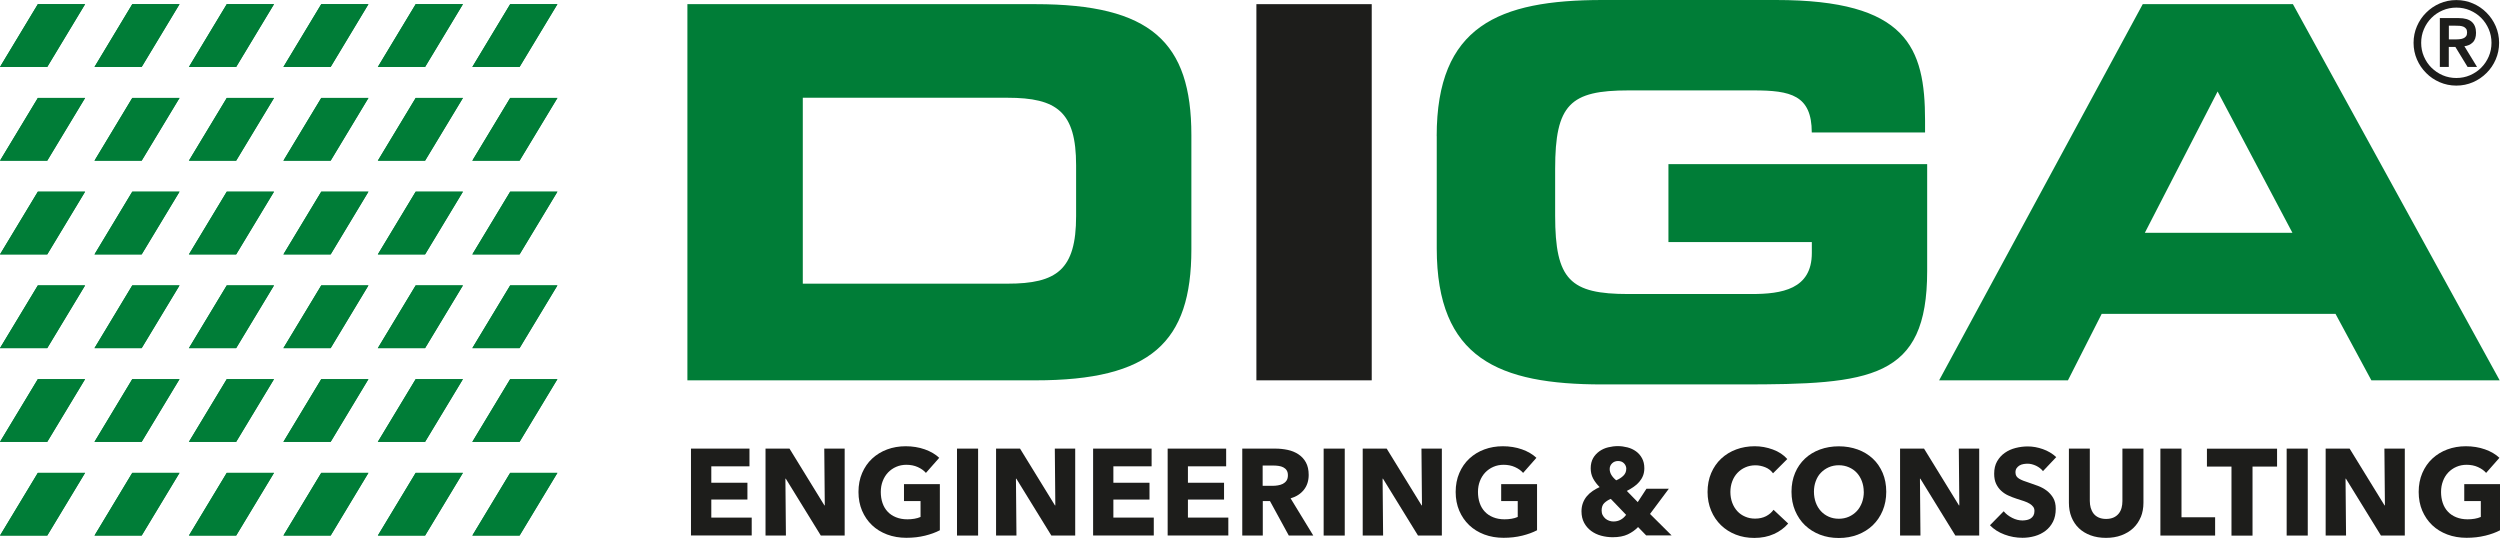 <?xml version="1.0" encoding="UTF-8"?>
<svg id="Ebene_1" data-name="Ebene 1" xmlns="http://www.w3.org/2000/svg" viewBox="0 0 391.04 84.14">
  <defs>
    <style>
      .cls-1 {
        fill: #1d1d1b;
      }

      .cls-2 {
        fill: #007d37;
      }
    </style>
  </defs>
  <path class="cls-2" d="M107.52.65h54.45c18.04,0,24.38,5.93,24.38,20.48v17.88c0,14.55-6.34,20.48-24.38,20.48h-54.45V.65ZM125.57,44.37h32.02c7.72,0,10.73-2.19,10.73-10.56v-7.96c0-8.37-3.01-10.56-10.73-10.56h-32.02v29.09Z"/>
  <path class="cls-1" d="M196.52.65h18.04v58.84h-18.04V.65Z"/>
  <path class="cls-2" d="M224.72,21.3C224.72,4.07,234.39,0,250.65,0h27.14c20.48,0,23.32,7.39,23.32,18.85v1.87h-17.72c0-5.85-3.33-6.58-9.1-6.58h-19.58c-9.1,0-11.46,2.19-11.46,12.27v7.31c0,10.08,2.36,12.27,11.46,12.27h19.26c4.71,0,9.43-.73,9.43-6.42v-1.71h-22.43v-12.19h40.47v16.74c0,16.9-8.78,17.72-29.09,17.72h-21.7c-16.25,0-25.92-4.06-25.92-21.29v-17.55Z"/>
  <path class="cls-2" d="M335.16.65h23.49l32.34,58.84h-20.07l-5.61-10.4h-36.57l-5.28,10.4h-20.15L335.16.65ZM335.49,36.41h23.08l-11.7-22.1-11.38,22.1Z"/>
  <path class="cls-1" d="M377.52,6.7c0-.92.18-1.79.53-2.6.35-.81.83-1.52,1.44-2.12.61-.61,1.31-1.09,2.12-1.44.81-.35,1.68-.53,2.6-.53s1.79.18,2.6.53c.81.35,1.52.83,2.12,1.44.61.61,1.09,1.31,1.44,2.12.35.81.53,1.68.53,2.6s-.18,1.79-.53,2.6-.83,1.52-1.44,2.12c-.61.61-1.31,1.09-2.12,1.44-.81.35-1.68.53-2.6.53s-1.79-.18-2.6-.53c-.81-.35-1.52-.83-2.12-1.44-.61-.61-1.09-1.31-1.44-2.12-.35-.81-.53-1.68-.53-2.6ZM378.71,6.7c0,.76.14,1.47.43,2.14.29.67.68,1.26,1.18,1.75s1.08.89,1.75,1.18,1.39.43,2.14.43,1.47-.14,2.14-.43c.67-.29,1.26-.68,1.75-1.18.5-.5.89-1.08,1.18-1.75.29-.67.43-1.39.43-2.14s-.14-1.47-.43-2.14c-.29-.67-.68-1.26-1.18-1.76-.5-.5-1.08-.89-1.75-1.18-.67-.29-1.39-.43-2.14-.43s-1.47.14-2.14.43c-.67.29-1.26.68-1.75,1.18-.5.5-.89,1.08-1.18,1.76-.29.67-.43,1.39-.43,2.14ZM381.64,2.83h2.95c.92,0,1.6.2,2.04.59.44.4.66.97.66,1.71,0,.67-.17,1.18-.52,1.51-.35.34-.78.53-1.3.59l1.98,3.24h-1.48l-1.91-3.13h-1.03v3.13h-1.4V2.83ZM383.04,6.16h1.03c.22,0,.43,0,.65-.03.22-.02.41-.06.59-.14.17-.07.32-.18.42-.32.11-.14.16-.34.16-.59s-.05-.45-.16-.59c-.11-.14-.25-.25-.42-.32-.17-.07-.37-.11-.59-.13-.22-.01-.43-.02-.65-.02h-1.03v2.14Z"/>
  <g>
    <path class="cls-1" d="M108.08,83.77v-13.6h9.15v2.77h-5.97v2.57h5.65v2.63h-5.65v2.82h6.32v2.8h-9.49Z"/>
    <path class="cls-1" d="M128.39,83.77l-5.48-8.9h-.06l.08,8.9h-3.19v-13.6h3.75l5.46,8.88h.06l-.08-8.88h3.19v13.6h-3.73Z"/>
    <path class="cls-1" d="M144.67,83.79c-.89.22-1.86.33-2.91.33s-2.09-.17-3.01-.52-1.7-.83-2.36-1.46c-.66-.63-1.17-1.38-1.55-2.26-.37-.88-.56-1.85-.56-2.93s.19-2.08.57-2.96c.38-.88.9-1.64,1.57-2.26.67-.62,1.45-1.1,2.34-1.43s1.86-.5,2.9-.5,2.08.16,3,.49c.92.33,1.67.77,2.25,1.32l-2.08,2.36c-.32-.37-.74-.67-1.27-.91-.53-.24-1.12-.36-1.79-.36-.58,0-1.11.11-1.59.32-.49.21-.91.51-1.27.88-.36.38-.64.83-.84,1.35-.2.52-.3,1.08-.3,1.7s.09,1.2.27,1.73c.18.53.45.98.8,1.35.35.38.79.67,1.31.88.52.21,1.11.32,1.78.32.38,0,.75-.03,1.1-.09s.67-.15.96-.28v-2.48h-2.59v-2.65h5.61v7.21c-.67.35-1.44.63-2.33.85Z"/>
    <path class="cls-1" d="M149.69,83.77v-13.6h3.3v13.6h-3.3Z"/>
    <path class="cls-1" d="M164.45,83.77l-5.48-8.9h-.06l.08,8.9h-3.19v-13.6h3.75l5.46,8.88h.06l-.08-8.88h3.19v13.6h-3.73Z"/>
    <path class="cls-1" d="M170.98,83.77v-13.6h9.15v2.77h-5.98v2.57h5.65v2.63h-5.65v2.82h6.32v2.8h-9.49Z"/>
    <path class="cls-1" d="M182.64,83.77v-13.6h9.15v2.77h-5.98v2.57h5.65v2.63h-5.65v2.82h6.32v2.8h-9.49Z"/>
    <path class="cls-1" d="M201.59,83.77l-2.95-5.4h-1.12v5.4h-3.21v-13.6h5.19c.65,0,1.29.07,1.91.2.62.13,1.18.36,1.67.68.49.32.89.74,1.18,1.27.29.53.44,1.18.44,1.96,0,.92-.25,1.7-.75,2.33-.5.63-1.19,1.08-2.08,1.34l3.55,5.82h-3.84ZM201.45,74.34c0-.32-.07-.58-.2-.78-.13-.2-.31-.35-.52-.46-.21-.11-.45-.18-.71-.22s-.52-.06-.76-.06h-1.76v3.17h1.56c.27,0,.55-.02.83-.07s.54-.12.77-.24c.23-.12.42-.28.57-.5.15-.22.22-.5.22-.85Z"/>
    <path class="cls-1" d="M207.04,83.77v-13.6h3.3v13.6h-3.3Z"/>
    <path class="cls-1" d="M221.8,83.77l-5.48-8.9h-.06l.08,8.9h-3.19v-13.6h3.75l5.46,8.88h.06l-.08-8.88h3.19v13.6h-3.73Z"/>
    <path class="cls-1" d="M238.08,83.79c-.89.22-1.86.33-2.91.33s-2.09-.17-3.01-.52-1.7-.83-2.36-1.46c-.66-.63-1.17-1.38-1.55-2.26-.37-.88-.56-1.85-.56-2.93s.19-2.08.57-2.96c.38-.88.9-1.64,1.57-2.26.67-.62,1.45-1.1,2.34-1.43s1.86-.5,2.9-.5,2.08.16,3,.49c.92.33,1.67.77,2.25,1.32l-2.08,2.36c-.32-.37-.74-.67-1.27-.91-.53-.24-1.12-.36-1.79-.36-.58,0-1.11.11-1.59.32-.49.21-.91.51-1.27.88-.36.38-.64.83-.84,1.35-.2.52-.3,1.08-.3,1.7s.09,1.2.27,1.73c.18.53.45.98.8,1.35.35.38.79.67,1.31.88.52.21,1.11.32,1.78.32.38,0,.75-.03,1.1-.09s.67-.15.96-.28v-2.48h-2.59v-2.65h5.61v7.21c-.67.35-1.44.63-2.33.85Z"/>
    <path class="cls-1" d="M257.51,83.77l-1.29-1.33c-.44.46-.97.84-1.6,1.14s-1.42.45-2.37.45c-.61,0-1.22-.08-1.81-.24-.59-.16-1.11-.41-1.57-.75-.45-.34-.82-.76-1.09-1.27s-.41-1.1-.41-1.8c0-.47.08-.91.23-1.31.15-.4.36-.75.62-1.06.26-.31.57-.58.91-.81s.7-.43,1.08-.6c-.42-.41-.76-.86-1.02-1.34-.26-.49-.38-1.02-.38-1.61s.13-1.14.38-1.58.59-.79.99-1.08c.4-.28.86-.49,1.36-.61s1.01-.19,1.51-.19,1.02.07,1.52.2c.5.13.94.34,1.33.62.39.28.7.64.94,1.08s.36.95.36,1.56c0,.44-.07.83-.21,1.18-.14.35-.34.67-.59.96-.25.29-.54.55-.88.78s-.68.44-1.06.63l1.71,1.75,1.36-2.09h3.5l-2.94,3.94,3.38,3.36h-3.98ZM251.96,78.03c-.38.15-.72.37-1.01.64s-.43.67-.43,1.18c0,.27.05.51.16.72.11.21.25.39.42.54.17.15.37.26.59.34.22.08.44.12.67.12.42,0,.8-.09,1.13-.27.33-.18.62-.44.86-.77l-2.4-2.5ZM254.38,73.36c0-.35-.12-.64-.35-.88s-.54-.37-.94-.37c-.37,0-.68.12-.93.36-.25.24-.38.54-.38.89,0,.32.09.63.26.92.17.29.43.58.76.85.43-.18.81-.42,1.11-.71s.46-.65.46-1.06Z"/>
    <path class="cls-1" d="M277.46,83.53c-.88.4-1.9.61-3.05.61-1.05,0-2.02-.17-2.91-.52-.89-.35-1.66-.84-2.31-1.47-.65-.63-1.17-1.39-1.54-2.28-.37-.88-.56-1.86-.56-2.92s.19-2.08.57-2.96c.38-.88.9-1.64,1.57-2.26.67-.62,1.45-1.1,2.34-1.43s1.86-.5,2.9-.5c.96,0,1.9.17,2.83.51.93.34,1.68.84,2.26,1.49l-2.23,2.23c-.31-.42-.71-.74-1.21-.94-.5-.2-1.01-.31-1.54-.31-.58,0-1.11.11-1.58.32-.48.21-.89.5-1.24.87-.35.37-.62.81-.81,1.32-.19.51-.29,1.06-.29,1.66s.1,1.18.29,1.69c.19.51.46.95.8,1.32.34.37.75.65,1.22.85.47.21.99.31,1.56.31.65,0,1.22-.13,1.71-.38.49-.26.88-.59,1.17-1l2.29,2.15c-.6.69-1.34,1.24-2.23,1.64Z"/>
    <path class="cls-1" d="M295.04,76.92c0,1.08-.19,2.06-.56,2.95-.37.89-.89,1.65-1.55,2.29-.66.63-1.44,1.12-2.35,1.47-.91.35-1.9.52-2.96.52s-2.05-.17-2.95-.52c-.9-.35-1.68-.84-2.34-1.47-.66-.63-1.17-1.4-1.55-2.29-.37-.89-.56-1.87-.56-2.95s.19-2.07.56-2.95c.37-.88.89-1.62,1.55-2.24.66-.62,1.44-1.09,2.34-1.42.9-.33,1.89-.5,2.95-.5s2.05.17,2.96.5,1.69.81,2.35,1.42c.66.61,1.17,1.36,1.55,2.24.37.88.56,1.86.56,2.95ZM291.52,76.92c0-.59-.1-1.14-.29-1.65-.19-.51-.46-.95-.8-1.32-.34-.37-.75-.65-1.23-.86-.48-.21-1.01-.32-1.58-.32s-1.1.11-1.58.32c-.47.21-.88.5-1.23.86s-.61.8-.8,1.32c-.19.51-.28,1.06-.28,1.65s.1,1.18.29,1.7c.19.52.46.96.8,1.33.34.37.75.66,1.22.87s1,.32,1.58.32,1.1-.11,1.58-.32c.47-.21.88-.5,1.23-.87s.61-.82.81-1.33c.19-.52.29-1.09.29-1.7Z"/>
    <path class="cls-1" d="M305.85,83.77l-5.48-8.9h-.06l.08,8.9h-3.19v-13.6h3.75l5.46,8.88h.06l-.08-8.88h3.19v13.6h-3.73Z"/>
    <path class="cls-1" d="M319.57,73.71c-.28-.36-.65-.64-1.1-.86-.46-.21-.89-.32-1.32-.32-.22,0-.44.02-.66.06-.22.04-.43.11-.61.22-.18.11-.33.25-.45.42-.12.17-.18.39-.18.66,0,.23.05.42.14.58.1.15.24.29.42.4s.41.22.66.32c.26.1.54.2.86.3.46.15.94.32,1.44.51.5.19.95.43,1.36.74.41.31.75.69,1.02,1.14.27.46.4,1.02.4,1.7,0,.78-.14,1.46-.43,2.03-.29.57-.68,1.04-1.16,1.41-.49.37-1.04.65-1.67.83-.63.18-1.28.27-1.94.27-.97,0-1.92-.17-2.82-.51-.91-.34-1.67-.82-2.27-1.45l2.15-2.19c.33.41.77.75,1.32,1.03.54.28,1.09.41,1.62.41.24,0,.48-.03.71-.08.23-.05.43-.13.6-.25s.31-.27.41-.46c.1-.19.15-.42.15-.69s-.06-.47-.19-.65c-.13-.18-.31-.34-.55-.49s-.53-.28-.88-.4c-.35-.12-.75-.25-1.2-.39-.44-.14-.86-.31-1.28-.5-.42-.19-.79-.44-1.11-.74-.33-.3-.59-.67-.79-1.09-.2-.43-.3-.95-.3-1.57,0-.75.15-1.4.46-1.94s.71-.98,1.21-1.33c.5-.35,1.06-.6,1.69-.76.63-.16,1.26-.24,1.9-.24.77,0,1.55.14,2.35.42.8.28,1.5.7,2.1,1.25l-2.09,2.21Z"/>
    <path class="cls-1" d="M334.85,80.88c-.28.67-.67,1.25-1.18,1.73-.51.48-1.13.85-1.85,1.12-.72.27-1.53.4-2.41.4s-1.7-.13-2.42-.4c-.72-.27-1.33-.64-1.83-1.12-.5-.48-.88-1.06-1.15-1.73-.27-.67-.4-1.42-.4-2.24v-8.47h3.27v8.2c0,.37.05.72.14,1.06.1.33.24.63.44.89s.46.47.79.62c.33.15.72.23,1.18.23s.85-.08,1.18-.23c.33-.15.59-.36.8-.62s.35-.56.44-.89c.09-.33.13-.69.13-1.06v-8.2h3.29v8.47c0,.82-.14,1.57-.41,2.24Z"/>
    <path class="cls-1" d="M337.92,83.77v-13.6h3.3v10.74h5.26v2.86h-8.57Z"/>
    <path class="cls-1" d="M352.33,72.98v10.8h-3.29v-10.8h-3.84v-2.8h10.97v2.8h-3.84Z"/>
    <path class="cls-1" d="M357.67,83.77v-13.6h3.3v13.6h-3.3Z"/>
    <path class="cls-1" d="M372.42,83.77l-5.48-8.9h-.06l.08,8.9h-3.19v-13.6h3.75l5.46,8.88h.06l-.08-8.88h3.19v13.6h-3.73Z"/>
    <path class="cls-1" d="M388.71,83.79c-.89.22-1.86.33-2.91.33s-2.09-.17-3.01-.52-1.7-.83-2.36-1.46c-.66-.63-1.17-1.38-1.55-2.26-.37-.88-.56-1.85-.56-2.93s.19-2.08.57-2.96.9-1.64,1.57-2.26c.67-.62,1.45-1.1,2.34-1.43s1.86-.5,2.9-.5,2.07.16,3,.49c.92.33,1.67.77,2.25,1.32l-2.08,2.36c-.32-.37-.74-.67-1.27-.91s-1.12-.36-1.79-.36c-.58,0-1.11.11-1.59.32-.49.21-.91.51-1.27.88-.36.38-.64.83-.83,1.35-.2.52-.3,1.08-.3,1.7s.09,1.2.27,1.73c.18.53.45.98.8,1.35.35.38.79.67,1.31.88.52.21,1.11.32,1.78.32.38,0,.75-.03,1.1-.09.35-.06.67-.15.96-.28v-2.48h-2.59v-2.65h5.61v7.21c-.67.35-1.44.63-2.33.85Z"/>
  </g>
  <polygon class="cls-2" points="7.39 10.47 0 10.47 5.92 .65 13.31 .65 7.39 10.47"/>
  <polygon class="cls-2" points="7.39 10.47 0 10.47 5.92 .65 13.31 .65 7.39 10.47"/>
  <polygon class="cls-2" points="22.16 10.47 14.78 10.47 20.69 .65 28.08 .65 22.16 10.47"/>
  <polygon class="cls-2" points="22.16 10.47 14.78 10.47 20.69 .65 28.08 .65 22.16 10.47"/>
  <polygon class="cls-2" points="36.94 10.47 29.55 10.47 35.47 .65 42.86 .65 36.94 10.47"/>
  <polygon class="cls-2" points="36.94 10.47 29.55 10.47 35.47 .65 42.86 .65 36.94 10.47"/>
  <polygon class="cls-2" points="51.72 10.47 44.33 10.47 50.25 .65 57.63 .65 51.72 10.47"/>
  <polygon class="cls-2" points="51.72 10.47 44.33 10.47 50.25 .65 57.63 .65 51.72 10.47"/>
  <polygon class="cls-2" points="66.49 10.47 59.1 10.47 65.02 .65 72.41 .65 66.49 10.47"/>
  <polygon class="cls-2" points="66.49 10.47 59.1 10.47 65.02 .65 72.41 .65 66.49 10.47"/>
  <polygon class="cls-2" points="81.27 10.47 73.88 10.47 79.8 .65 87.19 .65 81.27 10.47"/>
  <polygon class="cls-2" points="81.27 10.47 73.88 10.47 79.8 .65 87.19 .65 81.27 10.47"/>
  <polygon class="cls-2" points="7.39 25.13 0 25.13 5.92 15.32 13.31 15.32 7.39 25.13"/>
  <polygon class="cls-2" points="7.39 25.13 0 25.13 5.92 15.32 13.31 15.32 7.39 25.13"/>
  <polygon class="cls-2" points="22.16 25.13 14.78 25.13 20.69 15.32 28.08 15.32 22.16 25.13"/>
  <polygon class="cls-2" points="22.16 25.13 14.78 25.13 20.69 15.32 28.08 15.32 22.16 25.13"/>
  <polygon class="cls-2" points="36.94 25.13 29.55 25.13 35.47 15.32 42.86 15.32 36.94 25.13"/>
  <polygon class="cls-2" points="36.94 25.13 29.55 25.13 35.47 15.32 42.86 15.32 36.94 25.13"/>
  <polygon class="cls-2" points="51.72 25.13 44.33 25.13 50.25 15.32 57.63 15.32 51.72 25.13"/>
  <polygon class="cls-2" points="51.72 25.13 44.33 25.13 50.25 15.32 57.63 15.32 51.72 25.13"/>
  <polygon class="cls-2" points="66.49 25.13 59.1 25.13 65.02 15.32 72.41 15.32 66.49 25.13"/>
  <polygon class="cls-2" points="66.49 25.13 59.1 25.13 65.02 15.32 72.41 15.32 66.49 25.13"/>
  <polygon class="cls-2" points="81.27 25.13 73.88 25.13 79.8 15.32 87.19 15.32 81.27 25.13"/>
  <polygon class="cls-2" points="81.27 25.13 73.88 25.13 79.8 15.32 87.19 15.32 81.27 25.13"/>
  <polygon class="cls-2" points="7.39 39.79 0 39.79 5.92 29.98 13.31 29.98 7.39 39.79"/>
  <polygon class="cls-2" points="7.39 39.79 0 39.79 5.92 29.98 13.31 29.98 7.39 39.79"/>
  <polygon class="cls-2" points="22.16 39.79 14.78 39.79 20.69 29.98 28.08 29.98 22.16 39.79"/>
  <polygon class="cls-2" points="22.16 39.79 14.78 39.79 20.69 29.98 28.08 29.98 22.16 39.79"/>
  <polygon class="cls-2" points="36.94 39.79 29.55 39.79 35.47 29.98 42.86 29.98 36.94 39.79"/>
  <polygon class="cls-2" points="36.94 39.79 29.55 39.79 35.47 29.98 42.86 29.98 36.94 39.79"/>
  <polygon class="cls-2" points="51.72 39.79 44.33 39.79 50.25 29.98 57.63 29.98 51.72 39.79"/>
  <polygon class="cls-2" points="51.72 39.79 44.33 39.79 50.25 29.98 57.63 29.98 51.72 39.79"/>
  <polygon class="cls-2" points="66.49 39.79 59.1 39.79 65.02 29.98 72.41 29.98 66.49 39.79"/>
  <polygon class="cls-2" points="66.49 39.79 59.1 39.79 65.02 29.98 72.41 29.98 66.49 39.79"/>
  <polygon class="cls-2" points="81.27 39.79 73.88 39.79 79.8 29.98 87.19 29.98 81.27 39.79"/>
  <polygon class="cls-2" points="81.27 39.79 73.88 39.79 79.8 29.98 87.19 29.98 81.27 39.79"/>
  <polygon class="cls-2" points="7.39 54.45 0 54.45 5.92 44.64 13.31 44.64 7.39 54.45"/>
  <polygon class="cls-2" points="7.39 54.45 0 54.45 5.92 44.64 13.31 44.64 7.39 54.45"/>
  <polygon class="cls-2" points="22.16 54.45 14.78 54.45 20.69 44.64 28.08 44.64 22.16 54.45"/>
  <polygon class="cls-2" points="22.16 54.45 14.78 54.45 20.69 44.64 28.08 44.64 22.16 54.45"/>
  <polygon class="cls-2" points="36.94 54.45 29.55 54.45 35.47 44.64 42.86 44.64 36.94 54.45"/>
  <polygon class="cls-2" points="36.94 54.45 29.55 54.45 35.47 44.64 42.86 44.64 36.94 54.45"/>
  <polygon class="cls-2" points="51.72 54.45 44.33 54.45 50.25 44.64 57.63 44.64 51.72 54.45"/>
  <polygon class="cls-2" points="51.72 54.45 44.33 54.45 50.25 44.64 57.63 44.64 51.72 54.45"/>
  <polygon class="cls-2" points="66.49 54.45 59.1 54.45 65.02 44.64 72.41 44.64 66.49 54.45"/>
  <polygon class="cls-2" points="66.49 54.45 59.1 54.45 65.02 44.64 72.41 44.64 66.49 54.45"/>
  <polygon class="cls-2" points="81.27 54.45 73.88 54.45 79.8 44.64 87.19 44.64 81.27 54.45"/>
  <polygon class="cls-2" points="81.27 54.45 73.88 54.45 79.8 44.64 87.19 44.64 81.27 54.45"/>
  <polygon class="cls-2" points="7.39 69.11 0 69.11 5.92 59.3 13.31 59.3 7.39 69.11"/>
  <polygon class="cls-2" points="7.39 69.11 0 69.11 5.92 59.3 13.31 59.3 7.39 69.11"/>
  <polygon class="cls-2" points="22.16 69.11 14.78 69.11 20.69 59.3 28.08 59.3 22.16 69.11"/>
  <polygon class="cls-2" points="22.16 69.11 14.78 69.11 20.69 59.3 28.08 59.3 22.16 69.11"/>
  <polygon class="cls-2" points="36.94 69.11 29.55 69.11 35.47 59.3 42.86 59.3 36.94 69.11"/>
  <polygon class="cls-2" points="36.94 69.11 29.55 69.11 35.47 59.3 42.86 59.3 36.94 69.11"/>
  <polygon class="cls-2" points="51.72 69.11 44.33 69.11 50.25 59.3 57.63 59.3 51.72 69.11"/>
  <polygon class="cls-2" points="51.72 69.11 44.33 69.11 50.25 59.3 57.63 59.3 51.72 69.11"/>
  <polygon class="cls-2" points="66.49 69.11 59.1 69.11 65.02 59.3 72.41 59.3 66.49 69.11"/>
  <polygon class="cls-2" points="66.49 69.11 59.1 69.11 65.02 59.3 72.41 59.3 66.49 69.11"/>
  <polygon class="cls-2" points="81.27 69.11 73.88 69.11 79.8 59.3 87.19 59.3 81.27 69.11"/>
  <polygon class="cls-2" points="81.27 69.11 73.88 69.11 79.8 59.3 87.19 59.3 81.27 69.11"/>
  <polygon class="cls-2" points="7.39 83.77 0 83.77 5.92 73.96 13.31 73.96 7.39 83.77"/>
  <polygon class="cls-2" points="7.39 83.77 0 83.77 5.92 73.96 13.31 73.96 7.39 83.77"/>
  <polygon class="cls-2" points="22.16 83.77 14.78 83.77 20.69 73.96 28.08 73.96 22.16 83.77"/>
  <polygon class="cls-2" points="22.16 83.77 14.78 83.77 20.69 73.96 28.08 73.96 22.16 83.77"/>
  <polygon class="cls-2" points="36.94 83.77 29.55 83.77 35.47 73.96 42.86 73.96 36.94 83.77"/>
  <polygon class="cls-2" points="36.94 83.77 29.55 83.77 35.47 73.96 42.86 73.96 36.94 83.77"/>
  <polygon class="cls-2" points="51.72 83.77 44.33 83.77 50.25 73.96 57.63 73.96 51.72 83.77"/>
  <polygon class="cls-2" points="51.72 83.77 44.33 83.77 50.25 73.96 57.63 73.96 51.72 83.77"/>
  <polygon class="cls-2" points="66.49 83.77 59.1 83.77 65.02 73.96 72.41 73.96 66.49 83.77"/>
  <polygon class="cls-2" points="66.49 83.77 59.1 83.77 65.02 73.96 72.41 73.96 66.49 83.77"/>
  <polygon class="cls-2" points="81.27 83.77 73.88 83.77 79.8 73.96 87.19 73.96 81.27 83.77"/>
  <polygon class="cls-2" points="81.27 83.77 73.88 83.77 79.8 73.96 87.19 73.96 81.27 83.77"/>
</svg>